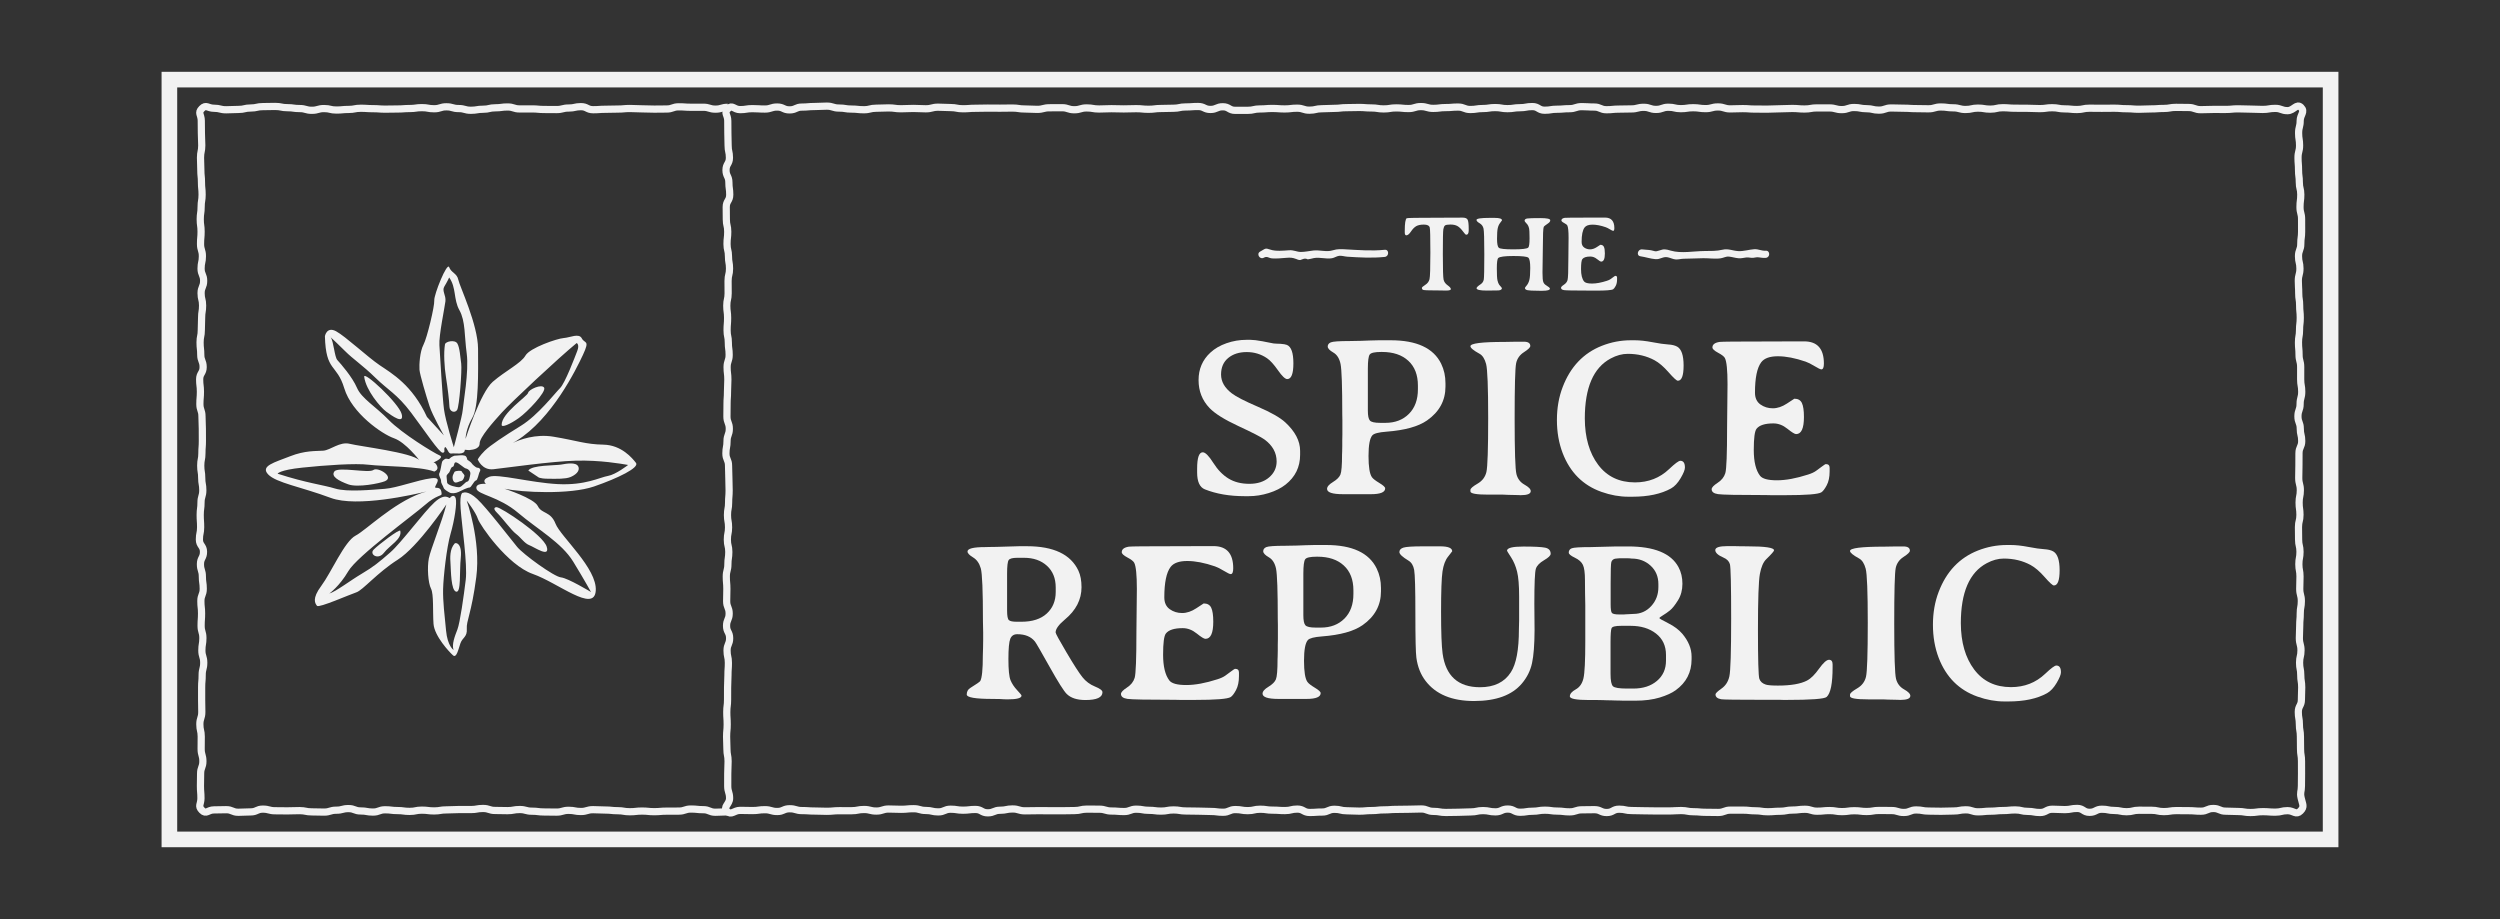 <?xml version="1.0" encoding="UTF-8" standalone="no"?>
<!DOCTYPE svg PUBLIC "-//W3C//DTD SVG 1.1//EN" "http://www.w3.org/Graphics/SVG/1.1/DTD/svg11.dtd">
<svg width="100%" height="100%" viewBox="0 0 2081 765" version="1.1" xmlns="http://www.w3.org/2000/svg" xmlns:xlink="http://www.w3.org/1999/xlink" xml:space="preserve" xmlns:serif="http://www.serif.com/" style="fill-rule:evenodd;clip-rule:evenodd;stroke-miterlimit:10;">
    <rect x="0" y="0" width="2081" height="765" fill="#333333" stroke="none"/>
    <g id="Layer-1" serif:id="Layer 1">
        <g transform="matrix(1,0,0,1,605.738,675.555)">
            <path d="M0,-586.218C-5.09,-586.218 -5.09,-584.705 -10.18,-584.705C-15.269,-584.705 -15.269,-586.285 -20.357,-586.285C-25.448,-586.285 -25.448,-586.27 -30.538,-586.27C-35.628,-586.27 -35.628,-586.628 -40.719,-586.628C-45.808,-586.628 -45.808,-584.816 -50.897,-584.816C-55.987,-584.816 -55.987,-584.725 -61.077,-584.725C-66.168,-584.725 -66.168,-584.946 -71.259,-584.946C-76.348,-584.946 -76.348,-585.239 -81.438,-585.239C-86.528,-585.239 -86.528,-584.767 -91.619,-584.767C-96.709,-584.767 -96.709,-584.591 -101.799,-584.591C-106.89,-584.591 -106.89,-584.227 -111.979,-584.227C-117.07,-584.227 -117.07,-586.777 -122.161,-586.777C-127.251,-586.777 -127.251,-585.629 -132.342,-585.629C-137.433,-585.629 -137.433,-584.352 -142.524,-584.352C-147.614,-584.352 -147.614,-584.416 -152.705,-584.416C-157.796,-584.416 -157.796,-584.897 -162.888,-584.897C-167.978,-584.897 -167.978,-584.88 -173.068,-584.88C-178.159,-584.88 -178.159,-586.511 -183.25,-586.511C-188.341,-586.511 -188.341,-585.819 -193.432,-585.819C-198.522,-585.819 -198.522,-584.623 -203.613,-584.623C-208.704,-584.623 -208.704,-583.767 -213.796,-583.767C-218.887,-583.767 -218.887,-585.191 -223.979,-585.191C-229.069,-585.191 -229.069,-586.643 -234.159,-586.643C-239.248,-586.643 -239.248,-585.029 -244.337,-585.029C-249.427,-585.029 -249.427,-585.956 -254.517,-585.956C-259.606,-585.956 -259.606,-585.217 -264.696,-585.217C-269.787,-585.217 -269.787,-584.829 -274.878,-584.829C-279.968,-584.829 -279.968,-584.706 -285.058,-584.706C-290.148,-584.706 -290.148,-585.097 -295.24,-585.097C-300.332,-585.097 -300.332,-585.439 -305.424,-585.439C-310.516,-585.439 -310.516,-584.455 -315.606,-584.455C-320.698,-584.455 -320.698,-583.966 -325.789,-583.966C-330.881,-583.966 -330.881,-585.188 -335.973,-585.188C-341.065,-585.188 -341.065,-583.744 -346.158,-583.744C-351.25,-583.744 -351.25,-585.195 -356.342,-585.195C-361.435,-585.195 -361.435,-585.915 -366.526,-585.915C-371.618,-585.915 -371.618,-586.96 -376.709,-586.96C-381.8,-586.96 -381.8,-586.809 -386.891,-586.809C-391.983,-586.809 -391.983,-585.652 -397.075,-585.652C-402.17,-585.652 -402.17,-584.459 -407.264,-584.459C-412.356,-584.459 -412.356,-584.175 -417.449,-584.175C-422.545,-584.175 -422.545,-585.446 -427.642,-585.446C-432.737,-585.446 -434.112,-588.772 -437.705,-585.157C-441.319,-581.523 -438.198,-580.159 -438.198,-575.033C-438.198,-569.909 -438.101,-569.909 -438.101,-564.784C-438.101,-559.66 -437.791,-559.66 -437.791,-554.536C-437.791,-549.411 -438.836,-549.411 -438.836,-544.287C-438.836,-539.161 -438.566,-539.161 -438.566,-534.035C-438.566,-528.908 -438.034,-528.908 -438.034,-523.782C-438.034,-518.657 -437.501,-518.657 -437.501,-513.532C-437.501,-508.408 -438.313,-508.408 -438.313,-503.283C-438.313,-498.158 -439.06,-498.158 -439.06,-493.032C-439.06,-487.905 -438.354,-487.905 -438.354,-482.78C-438.354,-477.654 -438.816,-477.654 -438.816,-472.528C-438.816,-467.403 -437.267,-467.403 -437.267,-462.278C-437.267,-457.153 -438.361,-457.153 -438.361,-452.027C-438.361,-446.9 -436.222,-446.9 -436.222,-441.773C-436.222,-436.647 -438.351,-436.647 -438.351,-431.521C-438.351,-426.396 -437.104,-426.396 -437.104,-421.271C-437.104,-416.144 -437.916,-416.144 -437.916,-411.018C-437.916,-405.891 -438.174,-405.891 -438.174,-400.765C-438.174,-395.639 -439.2,-395.639 -439.2,-390.514C-439.2,-385.387 -438.625,-385.387 -438.625,-380.261C-438.625,-375.134 -436.644,-375.134 -436.644,-370.007C-436.644,-364.882 -439.543,-364.882 -439.543,-359.756C-439.543,-354.629 -438.909,-354.629 -438.909,-349.502C-438.909,-344.376 -439.351,-344.376 -439.351,-339.249C-439.351,-334.123 -437.618,-334.123 -437.618,-328.996C-437.618,-323.869 -437.319,-323.869 -437.319,-318.742C-437.319,-313.616 -437.277,-313.616 -437.277,-308.489C-437.277,-303.363 -437.669,-303.363 -437.669,-298.235C-437.669,-293.109 -438.648,-293.109 -438.648,-287.982C-438.648,-282.854 -437.831,-282.854 -437.831,-277.727C-437.831,-272.6 -436.92,-272.6 -436.92,-267.473C-436.92,-262.346 -438.415,-262.346 -438.415,-257.219C-438.415,-252.092 -439.093,-252.092 -439.093,-246.965C-439.093,-241.838 -438.737,-241.838 -438.737,-236.711C-438.737,-231.583 -439.763,-231.583 -439.763,-226.456C-439.763,-221.328 -436.346,-221.328 -436.346,-216.2C-436.346,-211.074 -438.889,-211.074 -438.889,-205.947C-438.889,-200.822 -437.294,-200.822 -437.294,-195.697C-437.294,-190.572 -436.559,-190.572 -436.559,-185.446C-436.559,-180.32 -438.529,-180.32 -438.529,-175.194C-438.529,-170.067 -437.96,-170.067 -437.96,-164.939C-437.96,-159.813 -438.333,-159.813 -438.333,-154.687C-438.333,-149.56 -436.854,-149.56 -436.854,-144.432C-436.854,-139.304 -437.705,-139.304 -437.705,-134.176C-437.705,-129.048 -436.141,-129.048 -436.141,-123.921C-436.141,-118.793 -437.449,-118.793 -437.449,-113.666C-437.449,-108.538 -437.89,-108.538 -437.89,-103.409C-437.89,-98.281 -437.898,-98.281 -437.898,-93.152C-437.898,-88.024 -437.757,-88.024 -437.757,-82.896C-437.757,-77.767 -439.381,-77.767 -439.381,-72.639C-439.381,-67.511 -438.231,-67.511 -438.231,-62.384C-438.231,-57.257 -438.305,-57.257 -438.305,-52.129C-438.305,-47.001 -436.851,-47.001 -436.851,-41.872C-436.851,-36.741 -438.749,-36.741 -438.749,-31.612C-438.749,-26.483 -438.889,-26.483 -438.889,-21.354C-438.889,-16.222 -438.468,-16.222 -438.468,-11.089C-438.468,-5.957 -441.211,-4.703 -437.597,-1.059C-434.013,2.554 -432.744,-1.396 -427.654,-1.396C-422.565,-1.396 -422.565,-1.569 -417.476,-1.569C-412.386,-1.569 -412.386,0.575 -407.296,0.575C-402.206,0.575 -402.206,0.273 -397.115,0.273C-392.026,0.273 -392.026,-2.041 -386.937,-2.041C-381.847,-2.041 -381.847,-0.682 -376.757,-0.682C-371.666,-0.682 -371.666,-0.59 -366.575,-0.59C-361.485,-0.59 -361.485,-0.791 -356.396,-0.791C-351.306,-0.791 -351.306,0.257 -346.215,0.257C-341.125,0.257 -341.125,0.431 -336.034,0.431C-330.944,0.431 -330.944,-1.148 -325.854,-1.148C-320.764,-1.148 -320.764,-2.486 -315.673,-2.486C-310.582,-2.486 -310.582,-0.521 -305.492,-0.521C-300.401,-0.521 -300.401,0.406 -295.31,0.406C-290.22,0.406 -290.22,-1.488 -285.129,-1.488C-280.038,-1.488 -280.038,-0.846 -274.946,-0.846C-269.855,-0.846 -269.855,-0.153 -264.766,-0.153C-259.675,-0.153 -259.675,-1.19 -254.584,-1.19C-249.492,-1.19 -249.492,-0.544 -244.401,-0.544C-239.311,-0.544 -239.311,-1.4 -234.221,-1.4C-229.129,-1.4 -229.129,-1.687 -224.038,-1.687C-218.946,-1.687 -218.946,-1.677 -213.854,-1.677C-208.765,-1.677 -208.765,-2.591 -203.675,-2.591C-198.586,-2.591 -198.586,-0.928 -193.496,-0.928C-188.406,-0.928 -188.406,-0.77 -183.316,-0.77C-178.228,-0.77 -178.228,-1.704 -173.138,-1.704C-168.047,-1.704 -168.047,-0.323 -162.955,-0.323C-157.866,-0.323 -157.866,0.327 -152.776,0.327C-147.685,0.327 -147.685,0.442 -142.594,0.442C-137.502,0.442 -137.502,-1.043 -132.41,-1.043C-127.318,-1.043 -127.318,-0.063 -122.228,-0.063C-117.136,-0.063 -117.136,-1.577 -112.045,-1.577C-106.953,-1.577 -106.953,-1.281 -101.86,-1.281C-96.769,-1.281 -96.769,-0.73 -91.676,-0.73C-86.584,-0.73 -86.584,0.141 -81.492,0.141C-76.399,0.141 -76.399,-0.432 -71.307,-0.432C-66.216,-0.432 -66.216,0.089 -61.125,0.089C-56.034,0.089 -56.034,-0.357 -50.943,-0.357C-45.851,-0.357 -45.851,-0.398 -40.758,-0.398C-35.664,-0.398 -35.664,-2.116 -30.569,-2.116C-25.478,-2.116 -25.478,-1.578 -20.385,-1.578C-15.288,-1.578 -15.288,0.557 -10.192,0.557C-5.097,0.557 -5.097,0.239 0,0.239" style="fill:none;fill-rule:nonzero;stroke:rgb(242,242,242);stroke-width:6px;"/>
        </g>
        <path d="M355.098,409.086C344.85,411.614 297.194,422.619 275.277,414.433C250.644,405.233 229.858,401.933 223.188,394.87C216.518,387.806 228.64,384.885 241.297,379.871C253.954,374.856 262.912,375.587 269.045,375.148C275.179,374.71 282.871,367.31 291.244,369.452C299.617,371.593 343.138,376.704 349.078,383.13C349.078,383.13 337.734,368.185 327.901,364.778C318.067,361.37 292.849,343.992 286.569,323.205C280.289,302.418 271.234,309.915 270.455,279.83C270.455,279.83 271.915,271.506 279.752,275.741C287.59,279.975 305.944,297.16 316.021,303.975C326.098,310.79 343.234,320.526 355.405,347.057L369.523,362.489C369.523,362.489 360.127,346.035 357.499,338.003C354.87,329.969 349.465,311.86 349.173,307.771C348.88,303.682 349.464,292.68 352.483,286.984C355.501,281.289 361.829,254.805 361.488,250.035C361.147,245.264 372.197,217.76 373.901,222.432C375.605,227.106 380.424,227.447 381.496,232.85C382.567,238.254 397.861,270.153 397.931,290.301C398.001,310.448 398.634,338.488 393.133,347.786C387.632,357.085 387.535,365.311 387.535,365.311C387.535,365.311 399.85,326.756 410.17,317.799C420.491,308.841 433.732,302.415 437.383,295.988C441.034,289.562 463.768,281.773 469.22,281.384C474.672,280.994 481.926,277.051 484.312,281.676C486.697,286.3 491.224,282.551 485.286,295.305C479.707,307.285 459.428,348.719 429.793,367L426.896,368.695C432.562,366.005 445.676,360.999 460.703,363.509C480.808,366.867 487.186,369.837 502.277,370.129C517.368,370.421 526.375,381.422 529.393,385.316C532.411,389.211 514.545,398.022 494.489,404.936C474.432,411.849 434.562,409.903 419.958,406.836C419.958,406.836 444.494,414.674 447.707,421.294C450.919,427.915 458.27,425.334 462.458,435.995C466.644,446.656 497.314,473.235 495.903,491.832C494.491,510.428 464.6,485.163 443.521,477.764C422.442,470.365 399.527,437.273 397.767,431.815C396.007,426.358 388.461,416.622 388.461,416.622C388.461,416.622 400.438,450.016 396.447,480.443C392.456,510.869 388.074,516.662 388.561,523.477C389.048,530.293 384.959,530.585 383.255,535.502C381.551,540.419 380.043,548.061 377.122,545.53C374.201,542.999 361.591,529.514 360.861,519.291C360.13,509.068 361.153,494.61 358.767,489.985C356.382,485.36 355.457,472.411 356.965,464.768C358.474,457.126 367.821,434.537 371.569,419.884C371.569,419.884 348.057,455.13 331.018,465.937C313.98,476.745 302.005,491.301 296.65,493.053C291.295,494.806 265.397,506.247 263.888,504.3C262.378,502.352 259.361,498.458 267.49,487.601C275.62,476.746 286.767,450.603 296.016,445.833C304.465,441.474 327.052,418.957 350.418,410.566L355.098,409.086ZM275.229,280.714C274.672,280.199 274.36,279.914 274.36,279.914C274.674,280.072 274.963,280.345 275.229,280.714C277.203,282.538 282.248,287.243 287.321,292.333C293.824,298.858 302.156,304.299 312.407,314.369C322.658,324.44 330.537,328.007 342.121,343.383C353.704,358.759 365.702,377.057 368.546,376.854C371.392,376.651 368.621,373.468 370.708,372.048C373.067,374.421 373.191,378.019 376.013,377.499C378.835,376.98 386.932,379.123 386.91,374.36C391.719,374.969 391.683,374.473 391.683,374.473C391.683,374.473 399.292,374.247 399.247,369.167C399.202,364.087 410.378,351.533 417.739,343.381C425.1,335.23 464.703,298.086 480.011,285.555C480.011,285.555 482.63,286.638 480.486,292.193C478.34,297.747 470.326,318.972 466.17,323.081C462.016,327.191 447.769,345.684 433.77,354.309C419.772,362.935 407.94,370.77 403.493,375.218C399.044,379.666 397.652,382.405 397.652,382.405C397.652,382.405 401.167,391.588 410.627,390.594C420.088,389.601 459.082,383.955 479.381,383.458C499.68,382.96 516.747,385.981 522.846,387.025C522.846,387.025 512.618,395.063 506.025,396.169C499.432,397.276 487.216,404.186 464.253,402.967C441.29,401.748 414.375,394.139 407.263,396.871C400.151,399.604 404.509,402.787 404.509,402.787C404.509,402.787 395.407,401.849 396.627,406.845C397.848,411.842 415.099,413.151 431.333,426.924C447.568,440.697 467.415,451.67 477.125,467.497C486.834,483.326 491.96,492.809 491.96,492.809C491.96,492.809 472.7,481.159 466.942,480.617C461.184,480.075 435.714,461.56 430.498,455.261C425.283,448.961 405.161,422.757 397.237,415.38C389.313,408.003 385.559,410.178 385.559,410.178C385.559,410.178 382.381,408.817 383.42,423.358C384.459,437.899 389.27,469.645 387.666,482.786C386.064,495.927 382.904,518.393 380.758,523.948C378.614,529.502 375.907,536.377 377.53,541.018C377.53,541.018 372.539,537.879 371.298,524.942C370.056,512.003 368.611,500.669 368.836,490.486C369.061,480.302 371.747,455.646 375.067,444.288C378.385,432.931 380.531,418.481 379.311,414.755C378.091,411.03 375.159,413.463 374.559,414.459C373.959,415.455 371.001,409.629 361.755,418.075C352.509,426.519 334.288,451.651 324.715,459.959C315.142,468.269 310.943,471.746 301.189,477.527C291.434,483.307 279.694,492.407 274.094,494.077C274.094,494.077 282.561,488.072 289.921,475.472C297.282,462.873 343.794,429.048 353.662,420.401C363.528,411.752 367.75,413.039 367.615,411.143C367.479,409.245 367.257,405.767 363.148,406.061C359.038,406.354 370.707,396.624 359.057,398.092C347.407,399.56 330.405,406.176 320.288,406.899C310.173,407.621 289.039,409.767 278.969,406.674C268.899,403.58 255.455,402.194 231.063,394.308C231.063,394.308 232.433,391.253 251.67,389.244C270.908,387.234 295.88,385.45 307.102,386.871C318.324,388.293 349.438,387.977 361.518,392.515C361.518,392.515 365.338,391.288 363.826,387.902C362.312,384.515 360.696,385.045 360.696,385.045C360.696,385.045 370.441,380.934 365.858,379.037C361.274,377.141 334.467,360.769 323.494,349.48C312.52,338.191 300.937,331.71 297.12,322.769C293.304,313.828 283.618,302.765 280.863,299.785C278.363,297.079 277.846,284.328 275.229,280.714ZM378.43,452.43C379.337,451.409 384.781,451.944 383.552,464.205C382.323,476.466 383.976,493.56 379.671,492.501C375.367,491.444 375.411,475.048 375.024,469.612C374.635,464.175 374.276,457.103 378.43,452.43ZM333.208,441.864C332.745,439.868 314.721,453.653 310.982,457.562C307.244,461.471 314.718,466.496 319.579,460.168C324.441,453.841 334.81,448.785 333.208,441.864ZM413.359,422.161C417.462,422.451 452.043,445.345 455.068,455.042C458.093,464.738 444.892,455.442 440.698,453.864C436.504,452.286 433.53,447.389 429.526,444.399C425.522,441.409 418.394,431.422 413.69,426.802C408.987,422.182 413.359,422.161 413.359,422.161ZM397.393,389.318C396.096,389.41 392.732,386.129 392.703,385.741C392.676,385.351 390.044,383.192 389.378,382.997C388.712,382.801 388.978,381.051 387.851,379.878C386.724,378.707 383.483,378.966 382.445,379.041C381.406,379.114 378.162,379.346 378.162,379.346C378.162,379.346 375.493,380.319 374.409,381.57C373.325,382.822 372.713,381.561 370.906,381.821C370.906,381.821 368.506,382.905 367.97,384.526C367.434,386.147 366.801,391.894 365.763,393.794C364.725,395.694 367.274,398.511 367.151,400.436C367.028,402.361 368.868,404.396 369.238,405.935C369.61,407.473 372.594,409.085 374.241,410.011C375.889,410.937 379.359,410.689 381.75,409.475C384.141,408.26 389.183,405.814 390.749,405.836C392.316,405.858 394.521,400.216 396.136,399.97C397.751,399.724 398.274,394.34 399.442,392.431C400.609,390.522 398.691,389.225 397.393,389.318ZM391.508,394.563C391.147,396.806 390.517,400.763 388.96,400.875C387.403,400.986 384.576,405.23 382.38,405.517C380.184,405.804 372.353,403.886 372.195,401.681C372.037,399.475 371.563,396.485 371.777,395.831C371.99,395.175 373.937,393.21 373.937,393.21C374.993,391.57 375.075,388.956 376.804,388.572C378.533,388.187 377.495,384.61 379.599,384.851C381.703,385.091 386.207,389.725 387.922,389.994C389.636,390.263 391.869,392.32 391.508,394.563ZM320.413,400.549C316.052,402.389 297.657,406.051 289.851,403.177C282.044,400.303 275.205,396.589 278.371,392.421C281.538,388.254 306.964,394.108 310.764,391.234C314.563,388.36 328.733,397.039 320.413,400.549ZM378.339,392.765L377.263,394.994C376.188,397.222 376.791,400.309 378.302,401.374C379.813,402.441 382.287,400.569 383.965,400.318C385.642,400.068 386.698,396.602 386.643,395.824C386.587,395.045 384.354,392.988 384.284,392.34C384.216,391.694 379.821,391.616 378.339,392.765ZM439.773,391.673L447.816,397.031C447.816,397.031 448.552,398.407 456.219,398.498C463.885,398.589 470.599,398.747 474.637,397.183C478.674,395.617 483.197,392.172 481.342,388.292C479.489,384.412 471.282,385.967 466.87,386.743C462.457,387.52 442.629,386.979 439.773,391.673ZM373.894,230.979C373.894,230.979 372.171,234.799 369.891,238.458C367.611,242.115 371.359,245.66 370.772,250.786C370.185,255.911 365.196,279.461 365.76,287.364C366.326,295.266 368.223,330.715 369.578,340.786C370.933,350.856 377.769,372.291 377.769,372.291C377.769,372.291 384.886,346.046 385.18,341.26C385.473,336.473 390.507,309.107 388.498,294.318C386.488,279.529 387.527,267.38 382.423,258.213C377.32,249.046 379.998,239.554 373.894,230.979ZM417.576,353.721C417.656,356.091 424.45,353.23 431.815,348.005C439.18,342.781 454.852,326.185 452.947,322.728C451.042,319.272 440.099,324.199 439.591,326.998C439.082,329.799 417.251,344.05 417.576,353.721ZM303.158,313.682C302.441,308.199 332.046,335.706 334.35,344.649C336.655,353.592 326.475,346.325 321.552,342.68C316.628,339.035 304.626,324.903 303.158,313.682ZM370.394,286.651C370.797,284.214 378.658,282.488 380.688,285.915C382.719,289.342 383.175,297.428 383.91,302.693C384.645,307.958 382.371,338.483 380.483,341.297C378.595,344.111 374.175,342.735 374.089,338.378C374.004,334.02 372.553,322.334 371.216,313.887C369.878,305.441 369.196,293.88 370.394,286.651Z" style="fill:rgb(242,242,242);"/>
        <g transform="matrix(1,0,0,1,1222.55,232.542)">
            <path d="M0,-42.064L0,-40.713C0,-38.331 -0.712,-37.139 -2.135,-37.139C-2.543,-37.139 -3.48,-38.134 -4.947,-40.126C-6.415,-42.116 -7.897,-43.532 -9.394,-44.376C-10.891,-45.218 -12.822,-45.64 -15.191,-45.64C-17.561,-45.64 -19.071,-45.377 -19.726,-44.854C-20.379,-44.332 -20.844,-43.271 -21.12,-41.672C-21.396,-40.075 -21.534,-33.144 -21.534,-20.879C-21.534,-8.615 -21.323,-1.568 -20.901,0.263C-20.48,2.093 -19.369,3.648 -17.567,4.926C-15.766,6.207 -14.864,7.258 -14.864,8.088C-14.864,8.916 -16.231,9.33 -18.963,9.33L-20.443,9.286L-23.322,9.243C-24.31,9.213 -25.27,9.2 -26.198,9.2L-30.427,9.156C-34.117,9.156 -36.465,9.061 -37.467,8.872C-38.47,8.683 -38.971,8.095 -38.971,7.107C-38.971,6.612 -38.034,5.77 -36.159,4.578C-34.285,3.387 -33.107,1.811 -32.629,-0.151C-32.148,-2.113 -31.909,-9.458 -31.909,-22.186C-31.909,-34.916 -32.083,-41.905 -32.432,-43.155C-32.897,-44.782 -34.518,-45.596 -37.292,-45.596C-40.068,-45.596 -42.212,-45.152 -43.723,-44.266C-45.234,-43.38 -46.688,-41.89 -48.082,-39.797C-49.478,-37.706 -50.756,-36.659 -51.918,-36.659C-52.79,-36.659 -53.225,-37.459 -53.225,-39.057L-53.225,-40.365C-53.225,-46.613 -52.688,-50.115 -51.612,-50.872C-51.206,-51.161 -42.618,-51.306 -25.85,-51.306L-5.1,-51.394C-2.921,-51.394 -1.526,-50.827 -0.915,-49.694C-0.306,-48.56 0,-46.017 0,-42.064" style="fill:rgb(242,242,242);fill-rule:nonzero;"/>
        </g>
        <g transform="matrix(1,0,0,1,1290.16,183.197)">
            <path d="M0,57.018C0,58.239 -2.093,58.849 -6.277,58.849L-8.37,58.849L-10.507,58.805C-14.4,58.805 -17.089,58.66 -18.571,58.37C-20.053,58.08 -20.794,57.454 -20.794,56.495C-20.794,56.234 -20.309,55.536 -19.334,54.403C-18.36,53.269 -17.628,51.758 -17.133,49.869C-16.639,47.98 -16.391,44.653 -16.391,39.887C-16.391,35.121 -16.908,32.266 -17.939,31.32C-18.972,30.375 -23.112,29.904 -30.362,29.904C-37.614,29.904 -41.835,30.471 -43.026,31.603C-43.811,32.331 -44.204,35.222 -44.204,40.279C-44.204,45.335 -44.022,48.649 -43.658,50.218C-43.295,51.788 -42.809,53.007 -42.197,53.879L-41.325,54.882C-40.426,55.9 -39.975,56.495 -39.975,56.669C-39.975,57.715 -40.891,58.341 -42.721,58.544C-43.535,58.63 -46.797,58.674 -52.507,58.674C-58.218,58.674 -61.073,58.021 -61.073,56.712C-61.073,56.015 -59.955,54.925 -57.716,53.444C-56.235,52.456 -55.349,51.125 -55.058,49.454C-54.769,47.785 -54.622,40.787 -54.622,28.465C-54.622,16.144 -54.84,9.009 -55.275,7.062C-55.712,5.116 -56.794,3.639 -58.522,2.637C-60.253,1.635 -61.117,0.712 -61.117,-0.131C-61.117,-1.263 -57.484,-1.831 -50.218,-1.831L-45.99,-1.831C-41.922,-1.831 -39.888,-1.147 -39.888,0.217C-39.888,0.333 -40.382,1.01 -41.37,2.245C-42.357,3.48 -43.048,4.991 -43.44,6.778C-43.833,8.566 -44.029,11.493 -44.029,15.562C-44.029,19.631 -43.549,22.116 -42.59,23.016C-41.631,23.917 -37.556,24.369 -30.362,24.369C-23.17,24.369 -19.065,23.873 -18.049,22.885C-17.322,22.188 -16.958,19.609 -16.958,15.148C-16.958,10.688 -17.11,7.846 -17.416,6.625C-17.721,5.406 -18.194,4.374 -18.832,3.531L-19.748,2.528C-20.649,1.569 -21.099,0.931 -21.099,0.61C-21.099,-0.494 -20.3,-1.147 -18.702,-1.352C-17.104,-1.554 -13.544,-1.657 -8.021,-1.657C-2.501,-1.657 0.26,-1.061 0.26,0.131C0.26,1.031 -0.263,1.846 -1.31,2.573C-3.662,4.169 -4.942,5.202 -5.146,5.666C-5.64,6.8 -5.886,12.292 -5.886,22.145L-6.191,43.679C-6.191,47.718 -5.973,50.32 -5.537,51.481C-5.102,52.644 -4.376,53.531 -3.357,54.141C-1.12,55.508 0,56.466 0,57.018" style="fill:rgb(242,242,242);fill-rule:nonzero;"/>
        </g>
        <g transform="matrix(1,0,0,1,1335.98,241.917)">
            <path d="M0,-60.812C5.201,-60.812 7.802,-57.891 7.802,-52.051C7.802,-50.509 7.469,-49.74 6.8,-49.74C6.422,-49.74 5.528,-50.167 4.119,-51.026C2.709,-51.883 1.54,-52.471 0.61,-52.791C-3.517,-54.215 -7.179,-54.926 -10.375,-54.926C-13.573,-54.926 -15.767,-54.143 -16.958,-52.574C-18.613,-50.393 -19.442,-46.382 -19.442,-40.542C-19.442,-38.45 -18.73,-36.895 -17.307,-35.877C-15.883,-34.861 -14.248,-34.351 -12.402,-34.351C-10.558,-34.351 -8.683,-34.984 -6.778,-36.249C-4.876,-37.513 -3.909,-38.144 -3.881,-38.144C-2.428,-38.144 -1.433,-37.579 -0.895,-36.444C-0.356,-35.312 -0.088,-33.465 -0.088,-30.908C-0.088,-26.403 -1.12,-24.152 -3.184,-24.152C-3.735,-24.152 -4.883,-24.856 -6.626,-26.265C-8.37,-27.674 -10.216,-28.379 -12.162,-28.379C-15.505,-28.379 -17.728,-27.667 -18.832,-26.245C-19.559,-25.313 -19.923,-22.523 -19.923,-17.874C-19.923,-13.225 -19.094,-9.824 -17.437,-7.673C-16.507,-6.482 -14.284,-5.886 -10.767,-5.886C-7.252,-5.886 -3.154,-6.642 1.524,-8.153C2.834,-8.56 3.88,-9.041 4.663,-9.591C5.449,-10.143 6.248,-10.733 7.062,-11.358C7.874,-11.981 8.383,-12.295 8.588,-12.295C9.575,-12.295 10.068,-11.799 10.068,-10.812L10.068,-9.416C10.068,-7.179 9.684,-5.341 8.914,-3.902C8.144,-2.465 7.439,-1.542 6.8,-1.135C5.607,-0.378 0.871,0 -7.411,0L-13.165,0L-15.083,-0.045C-26.039,-0.045 -32.36,-0.168 -34.046,-0.415C-35.731,-0.663 -36.573,-1.31 -36.573,-2.356C-36.573,-3.023 -35.79,-3.866 -34.221,-4.883C-32.651,-5.902 -31.634,-7.179 -31.168,-8.719C-30.704,-10.26 -30.471,-16.29 -30.471,-26.81L-30.296,-43.856C-30.296,-49.435 -30.645,-52.892 -31.343,-54.229C-31.663,-54.84 -32.563,-55.539 -34.046,-56.322C-35.527,-57.108 -36.269,-57.805 -36.269,-58.415C-36.269,-59.577 -35.325,-60.304 -33.435,-60.595C-32.651,-60.709 -26.477,-60.769 -14.909,-60.769L-1.831,-60.812L0,-60.812Z" style="fill:rgb(242,242,242);fill-rule:nonzero;"/>
        </g>
        <g transform="matrix(1,0,0,1,1037.75,402.831)">
            <path d="M0,-109.77C-6.275,-109.77 -11.398,-108.13 -15.375,-104.861C-19.353,-101.585 -21.34,-96.995 -21.34,-91.091C-21.34,-85.188 -18.373,-79.97 -12.438,-75.442C-8.89,-72.691 -1.64,-68.957 9.314,-64.248C20.265,-59.534 27.884,-55.192 32.167,-51.212C40.365,-43.625 44.465,-35.735 44.465,-27.536L44.465,-24.232C44.465,-14.075 40.427,-5.812 32.351,0.551C28.618,3.488 23.968,5.828 18.399,7.571C12.832,9.313 7.264,10.187 1.696,10.187L-1.698,10.187C-14.306,10.187 -25.349,8.29 -34.832,4.497C-39.115,2.783 -41.257,-1.896 -41.257,-9.547L-41.257,-12.758C-41.257,-21.814 -39.695,-26.341 -36.575,-26.341C-34.436,-26.341 -31.528,-23.434 -27.857,-17.624C-24.186,-11.808 -19.949,-7.435 -15.145,-4.498C-10.343,-1.561 -4.545,-0.092 2.246,-0.092C9.038,-0.092 14.514,-1.881 18.677,-5.459C22.835,-9.042 24.917,-13.46 24.917,-18.725C24.917,-25.943 21.552,-32.032 14.821,-36.988C11.943,-39.068 4.726,-42.784 -6.838,-48.138C-18.402,-53.494 -26.42,-58.496 -30.885,-63.146C-37.006,-69.509 -40.063,-77.278 -40.063,-86.456C-40.063,-95.633 -36.79,-103.252 -30.243,-109.31C-26.634,-112.672 -22.135,-115.291 -16.751,-117.157C-11.368,-119.022 -5.862,-119.957 -0.23,-119.957L3.164,-119.957C5.489,-119.957 8.794,-119.557 13.076,-118.762L16.29,-118.121C20.084,-117.386 22.132,-116.988 22.438,-116.926L25.284,-116.746L28.038,-116.653C30.607,-116.469 32.411,-116.163 33.451,-115.735C37.062,-114.266 38.868,-109.159 38.868,-100.406C38.868,-91.657 37.152,-87.283 33.729,-87.283C32.013,-87.283 29.442,-89.73 26.019,-94.625C22.59,-99.52 19.562,-102.854 16.932,-104.63C11.914,-108.057 6.271,-109.77 0,-109.77" style="fill:rgb(242,242,242);fill-rule:nonzero;"/>
        </g>
        <g transform="matrix(1,0,0,1,1138.6,387.595)">
            <path d="M0,-80.584L0,-45.798C0,-41.516 0.58,-38.747 1.745,-37.494C2.905,-36.236 5.752,-35.609 10.279,-35.609L14.595,-35.609C22.671,-35.609 29.2,-38.104 34.188,-43.089C39.174,-48.077 41.668,-54.915 41.668,-63.604L41.668,-66.634C41.668,-75.503 39.008,-82.385 33.685,-87.282C28.361,-92.178 21.077,-94.625 11.841,-94.625L11.014,-94.625C5.752,-94.625 2.602,-93.923 1.562,-92.513C0.519,-91.105 0,-87.128 0,-80.584M9.178,-104.354L19,-104.354C40.659,-104.354 54.669,-97.838 61.034,-84.804C63.421,-79.908 64.613,-74.494 64.613,-68.56L64.613,-65.807C64.613,-54.181 59.505,-44.787 49.287,-37.631C42.003,-32.55 30.747,-29.43 15.512,-28.268C9.023,-27.777 5.108,-26.77 3.765,-25.239C1.62,-22.854 0.551,-17.116 0.551,-8.031C0.551,1.054 1.5,6.944 3.397,9.637C4.315,10.921 6.381,12.527 9.592,14.455C12.803,16.384 14.411,17.867 14.411,18.905C14.411,22.15 10.463,23.77 2.57,23.77L-20.649,23.77C-29.523,23.77 -33.958,22.302 -33.958,19.365C-33.958,17.529 -32.338,15.635 -29.093,13.675C-25.853,11.717 -23.77,9.653 -22.852,7.48C-21.934,5.307 -21.477,-0.308 -21.477,-9.363L-21.383,-11.656C-21.324,-13.247 -21.293,-14.836 -21.293,-16.429L-21.293,-21.201L-21.199,-25.974L-21.199,-37.905L-21.293,-42.678C-21.293,-65.989 -21.768,-79.955 -22.715,-84.573C-23.664,-89.194 -25.684,-92.391 -28.772,-94.167C-31.863,-95.939 -33.407,-97.608 -33.407,-99.17C-33.407,-100.727 -32.551,-101.877 -30.838,-102.611C-29.124,-103.345 -23.924,-103.712 -15.235,-103.712L-5.507,-103.894L1.745,-104.17C4.985,-104.292 7.465,-104.354 9.178,-104.354" style="fill:rgb(242,242,242);fill-rule:nonzero;"/>
        </g>
        <g transform="matrix(1,0,0,1,1273.82,408.615)">
            <path d="M0,-120.601C0,-119.438 -1.76,-117.723 -5.279,-115.461C-8.799,-113.198 -10.967,-110.121 -11.794,-106.24C-12.622,-102.353 -13.033,-86.963 -13.033,-60.071C-13.033,-33.183 -12.528,-17.793 -11.521,-13.907C-10.51,-10.02 -8.277,-7.118 -4.819,-5.189C-1.363,-3.26 0.367,-1.471 0.367,0.18C0.367,2.445 -2.418,3.578 -7.986,3.578L-10.005,3.485L-14.228,3.392C-15.635,3.333 -17.042,3.301 -18.449,3.301L-22.487,3.118L-34.876,3.118C-44.85,3.118 -49.838,2.232 -49.838,0.455L-49.838,-0.828C-49.838,-1.991 -47.865,-3.72 -43.917,-6.016C-39.97,-8.307 -37.507,-11.552 -36.528,-15.743C-35.552,-19.932 -35.06,-34.894 -35.06,-60.623C-35.06,-86.351 -35.643,-101.373 -36.805,-105.686C-37.968,-109.998 -39.803,-112.83 -42.312,-114.176C-47.329,-116.93 -49.838,-119.01 -49.838,-120.417C-49.838,-122.803 -40.383,-123.997 -21.477,-123.997L-11.381,-124.179L-5.416,-124.179C-1.807,-124.179 0,-122.987 0,-120.601" style="fill:rgb(242,242,242);fill-rule:nonzero;"/>
        </g>
        <g transform="matrix(1,0,0,1,1357.56,413.474)">
            <path d="M0,-130.233L3.121,-130.233C7.401,-130.233 12.328,-129.697 17.896,-128.628C23.464,-127.555 27.84,-126.929 31.021,-126.746C34.201,-126.562 36.712,-125.95 38.548,-124.91C42.094,-122.89 43.871,-117.658 43.871,-109.214C43.871,-100.77 42.277,-96.551 39.099,-96.551C38.056,-96.551 35.486,-98.891 31.389,-103.571C27.287,-108.25 23.371,-111.603 19.642,-113.62C13.033,-117.169 5.627,-118.945 -2.569,-118.945C-7.283,-118.945 -12.023,-117.658 -16.797,-115.088C-31.175,-107.44 -38.363,-90.799 -38.363,-65.16C-38.305,-49.252 -34.602,-36.403 -27.259,-26.613C-19.917,-16.823 -9.699,-11.928 3.396,-11.928C14.592,-11.928 24.076,-15.631 31.847,-23.035C36.681,-27.624 39.769,-29.917 41.117,-29.917C43.688,-29.917 44.973,-28.052 44.973,-24.32C44.973,-22.422 43.778,-19.457 41.392,-15.419C39.006,-11.379 36.345,-8.534 33.408,-6.881C25.148,-2.293 14.408,0 1.192,0L-2.019,0C-9.425,0 -16.919,-1.345 -24.506,-4.038C-39.863,-9.481 -50.633,-20.25 -56.813,-36.344C-59.994,-44.724 -61.585,-53.887 -61.585,-63.829C-61.585,-73.773 -59.994,-82.904 -56.813,-91.225C-50.388,-108.113 -39.496,-119.587 -24.139,-125.644C-16.368,-128.704 -8.323,-130.233 0,-130.233" style="fill:rgb(242,242,242);fill-rule:nonzero;"/>
        </g>
        <g transform="matrix(1,0,0,1,1501.78,412.192)">
            <path d="M0,-128.033C10.952,-128.033 16.43,-121.883 16.43,-109.587C16.43,-106.342 15.725,-104.721 14.317,-104.721C13.522,-104.721 11.64,-105.622 8.674,-107.429C5.705,-109.234 3.243,-110.472 1.285,-111.145C-7.403,-114.144 -15.113,-115.641 -21.844,-115.641C-28.574,-115.641 -33.195,-113.992 -35.701,-110.688C-39.188,-106.096 -40.934,-97.653 -40.934,-85.357C-40.934,-80.952 -39.436,-77.677 -36.436,-75.535C-33.439,-73.393 -29.998,-72.322 -26.112,-72.322C-22.226,-72.322 -18.28,-73.653 -14.271,-76.316C-10.265,-78.979 -8.23,-80.307 -8.167,-80.307C-5.107,-80.307 -3.013,-79.116 -1.882,-76.727C-0.749,-74.344 -0.184,-70.457 -0.184,-65.072C-0.184,-55.586 -2.357,-50.847 -6.699,-50.847C-7.863,-50.847 -10.279,-52.331 -13.95,-55.298C-17.622,-58.263 -21.508,-59.749 -25.605,-59.749C-32.642,-59.749 -37.323,-58.249 -39.648,-55.254C-41.179,-53.293 -41.942,-47.419 -41.942,-37.632C-41.942,-27.842 -40.199,-20.68 -36.712,-16.153C-34.754,-13.644 -30.072,-12.391 -22.668,-12.391C-15.268,-12.391 -6.64,-13.982 3.214,-17.164C5.967,-18.02 8.17,-19.031 9.821,-20.191C11.474,-21.353 13.155,-22.595 14.868,-23.911C16.581,-25.223 17.653,-25.884 18.082,-25.884C20.159,-25.884 21.202,-24.842 21.202,-22.761L21.202,-19.824C21.202,-15.113 20.39,-11.243 18.77,-8.214C17.146,-5.188 15.664,-3.245 14.317,-2.388C11.809,-0.795 1.836,0 -15.603,0L-27.718,0L-31.756,-0.093C-54.823,-0.093 -68.132,-0.352 -71.679,-0.871C-75.228,-1.392 -77.002,-2.756 -77.002,-4.958C-77.002,-6.363 -75.35,-8.137 -72.046,-10.279C-68.741,-12.423 -66.603,-15.113 -65.621,-18.355C-64.645,-21.601 -64.152,-34.294 -64.152,-56.445L-63.785,-92.332C-63.785,-104.08 -64.52,-111.358 -65.988,-114.174C-66.664,-115.461 -68.558,-116.929 -71.679,-118.579C-74.799,-120.233 -76.36,-121.702 -76.36,-122.984C-76.36,-125.431 -74.373,-126.964 -70.394,-127.575C-68.741,-127.818 -55.741,-127.942 -31.389,-127.942L-3.854,-128.033L0,-128.033Z" style="fill:rgb(242,242,242);fill-rule:nonzero;"/>
        </g>
        <g transform="matrix(1,0,0,1,838.302,559.942)">
            <path d="M0,-82.51L0,-51.763C0,-47.296 0.505,-44.618 1.513,-43.733C2.523,-42.844 4.68,-42.402 7.983,-42.402L11.932,-42.402C21.048,-42.402 28.085,-44.68 33.041,-49.239C37.997,-53.796 40.474,-59.779 40.474,-67.182L40.474,-70.944C40.474,-78.531 38.043,-84.541 33.178,-88.981C28.312,-93.416 21.964,-95.633 14.134,-95.633L8.444,-95.633C4.589,-95.633 2.218,-95.007 1.332,-93.753C0.443,-92.495 0,-88.751 0,-82.51M16.521,-105.272C38.731,-105.272 53.017,-98.477 59.38,-84.894C61.094,-81.223 61.95,-76.636 61.95,-71.129C61.95,-60.85 57.329,-51.885 48.093,-44.237C42.953,-39.953 40.383,-36.375 40.383,-33.497C40.383,-32.641 43.411,-27.09 49.468,-16.84C55.525,-6.59 59.945,0.277 62.73,3.762C65.514,7.253 68.986,9.838 73.147,11.521C77.308,13.203 79.388,14.776 79.388,16.245C79.388,20.592 74.647,22.762 65.164,22.762C58.247,22.762 53.078,21.081 49.651,17.713C47.266,15.388 42.493,7.835 35.334,-4.955C28.175,-17.743 24.137,-24.718 23.219,-25.881C19.977,-29.978 15.052,-32.029 8.444,-32.029C5.629,-32.029 3.701,-30.761 2.66,-28.221C1.62,-25.68 1.102,-20.007 1.102,-11.197C1.102,-2.385 1.699,3.459 2.891,6.333C4.083,9.211 5.903,11.947 8.351,14.546C10.799,17.15 12.022,18.663 12.022,19.091C12.022,21.172 8.136,22.212 0.367,22.212L-2.753,22.119L-5.783,21.937C-7.129,21.876 -9.21,21.844 -12.024,21.844C-26.402,21.844 -33.591,20.621 -33.591,18.174C-33.591,15.725 -32.583,13.89 -30.563,12.667C-25.424,9.485 -22.671,7.558 -22.304,6.886C-20.896,4.316 -20.191,-2.752 -20.191,-14.317L-20.008,-20.741L-19.917,-27.166L-19.917,-33.59L-20.101,-43.135C-20.101,-68.038 -20.695,-82.601 -21.89,-86.822C-23.084,-91.044 -25.226,-94.086 -28.314,-95.956C-31.405,-97.822 -32.95,-99.456 -32.95,-100.865C-32.95,-103.311 -28.055,-104.537 -18.265,-104.537L-15.145,-104.627C-13.003,-104.689 -10.891,-104.718 -8.811,-104.718L10.096,-105.272L16.521,-105.272Z" style="fill:rgb(242,242,242);fill-rule:nonzero;"/>
        </g>
        <g transform="matrix(1,0,0,1,1010.11,582.613)">
            <path d="M0,-128.033C10.949,-128.033 16.427,-121.883 16.427,-109.587C16.427,-106.342 15.722,-104.721 14.317,-104.721C13.52,-104.721 11.64,-105.622 8.674,-107.429C5.702,-109.234 3.24,-110.472 1.284,-111.146C-7.406,-114.144 -15.116,-115.641 -21.844,-115.641C-28.577,-115.641 -33.195,-113.992 -35.704,-110.688C-39.191,-106.096 -40.934,-97.653 -40.934,-85.357C-40.934,-80.952 -39.437,-77.677 -36.438,-75.536C-33.439,-73.394 -29.999,-72.322 -26.112,-72.322C-22.229,-72.322 -18.28,-73.653 -14.273,-76.316C-10.265,-78.979 -8.231,-80.308 -8.17,-80.308C-5.11,-80.308 -3.016,-79.116 -1.883,-76.727C-0.752,-74.344 -0.184,-70.457 -0.184,-65.073C-0.184,-55.587 -2.357,-50.848 -6.701,-50.848C-7.864,-50.848 -10.279,-52.331 -13.951,-55.298C-17.622,-58.263 -21.509,-59.75 -25.608,-59.75C-32.645,-59.75 -37.324,-58.249 -39.649,-55.254C-41.181,-53.293 -41.944,-47.419 -41.944,-37.632C-41.944,-27.842 -40.199,-20.68 -36.712,-16.153C-34.754,-13.644 -30.074,-12.391 -22.671,-12.391C-15.268,-12.391 -6.641,-13.982 3.211,-17.164C5.964,-18.02 8.167,-19.031 9.818,-20.191C11.471,-21.354 13.152,-22.595 14.868,-23.911C16.579,-25.223 17.65,-25.884 18.079,-25.884C20.159,-25.884 21.199,-24.842 21.199,-22.762L21.199,-19.824C21.199,-15.113 20.387,-11.243 18.767,-8.214C17.146,-5.188 15.661,-3.245 14.317,-2.388C11.807,-0.796 1.835,0 -15.603,0L-27.718,0L-31.756,-0.093C-54.825,-0.093 -68.133,-0.352 -71.682,-0.871C-75.23,-1.392 -77.005,-2.756 -77.005,-4.959C-77.005,-6.363 -75.353,-8.137 -72.049,-10.279C-68.744,-12.423 -66.603,-15.113 -65.624,-18.355C-64.645,-21.601 -64.155,-34.294 -64.155,-56.445L-63.788,-92.332C-63.788,-104.08 -64.522,-111.359 -65.991,-114.174C-66.664,-115.461 -68.561,-116.929 -71.682,-118.579C-74.802,-120.233 -76.36,-121.702 -76.36,-122.984C-76.36,-125.431 -74.373,-126.964 -70.396,-127.576C-68.744,-127.818 -55.743,-127.943 -31.389,-127.943L-3.855,-128.033L0,-128.033Z" style="fill:rgb(242,242,242);fill-rule:nonzero;"/>
        </g>
        <g transform="matrix(1,0,0,1,1084.91,558.016)">
            <path d="M0,-80.584L0,-45.799C0,-41.516 0.582,-38.747 1.745,-37.494C2.905,-36.236 5.751,-35.609 10.279,-35.609L14.594,-35.609C22.671,-35.609 29.2,-38.104 34.188,-43.089C39.174,-48.077 41.668,-54.915 41.668,-63.604L41.668,-66.634C41.668,-75.503 39.007,-82.386 33.684,-87.282C28.36,-92.178 21.077,-94.625 11.841,-94.625L11.014,-94.625C5.751,-94.625 2.599,-93.923 1.562,-92.513C0.519,-91.105 0,-87.129 0,-80.584M9.178,-104.354L18.999,-104.354C40.659,-104.354 54.669,-97.839 61.034,-84.804C63.421,-79.908 64.612,-74.495 64.612,-68.56L64.612,-65.807C64.612,-54.181 59.502,-44.787 49.286,-37.631C42.003,-32.551 30.747,-29.43 15.512,-28.268C9.026,-27.777 5.107,-26.77 3.764,-25.24C1.62,-22.854 0.551,-17.117 0.551,-8.032C0.551,1.053 1.498,6.944 3.396,9.637C4.314,10.921 6.378,12.526 9.592,14.455C12.805,16.384 14.41,17.867 14.41,18.905C14.41,22.15 10.463,23.77 2.569,23.77L-20.649,23.77C-29.521,23.77 -33.959,22.302 -33.959,19.365C-33.959,17.529 -32.338,15.635 -29.093,13.675C-25.851,11.717 -23.77,9.653 -22.852,7.48C-21.935,5.307 -21.477,-0.308 -21.477,-9.363L-21.384,-11.656C-21.325,-13.247 -21.293,-14.836 -21.293,-16.429L-21.293,-21.201L-21.2,-25.974L-21.2,-37.905L-21.293,-42.678C-21.293,-65.99 -21.768,-79.955 -22.715,-84.573C-23.665,-89.194 -25.684,-92.391 -28.772,-94.167C-31.863,-95.939 -33.408,-97.608 -33.408,-99.17C-33.408,-100.727 -32.552,-101.877 -30.838,-102.611C-29.125,-103.346 -23.924,-103.712 -15.235,-103.712L-5.507,-103.894L1.745,-104.17C4.987,-104.292 7.465,-104.354 9.178,-104.354" style="fill:rgb(242,242,242);fill-rule:nonzero;"/>
        </g>
        <g transform="matrix(1,0,0,1,1178.16,527.59)">
            <path d="M0,-16.888C0,-37.414 -0.338,-49.515 -1.009,-53.186C-1.685,-56.857 -3.243,-59.427 -5.69,-60.896C-10.77,-63.954 -13.308,-66.341 -13.308,-68.054C-13.308,-69.768 -12.223,-70.992 -10.05,-71.726C-7.879,-72.459 -2.354,-72.826 6.518,-72.826L20.468,-72.826C27.259,-72.826 30.654,-71.451 30.654,-68.696C30.654,-68.574 29.506,-67.09 27.213,-64.246C24.92,-61.402 23.373,-57.3 22.577,-51.945C21.782,-46.592 21.386,-35.41 21.386,-18.401C21.386,-1.391 21.812,10.235 22.67,16.475C25.24,35.077 35.578,44.406 53.691,44.467C65.562,44.467 74.157,40.306 79.48,31.985C83.947,25.134 86.182,13.23 86.182,-3.716L86.365,-11.244L86.365,-30.882C86.365,-40.246 85.797,-47.204 84.667,-51.764C83.533,-56.322 81.852,-60.313 79.62,-63.742C77.383,-67.168 76.27,-68.972 76.27,-69.156C76.27,-71.481 80.766,-72.643 89.76,-72.643C98.754,-72.643 104.812,-72.337 107.932,-71.726C111.053,-71.114 112.614,-69.401 112.614,-66.586C112.614,-65.176 110.778,-63.404 107.107,-61.263C103.437,-59.121 101.172,-56.782 100.315,-54.241C99.457,-51.701 99.03,-41.957 99.03,-25.008L99.214,-2.891C99.15,9.101 98.448,18.189 97.103,24.366C95.756,30.607 92.974,36.239 88.751,41.254C80.55,51.044 67.243,55.938 48.826,55.938C30.409,55.938 16.948,50.341 8.443,39.144C4.405,33.883 1.864,27.458 0.827,19.871C0.276,15.893 0,3.641 0,-16.888" style="fill:rgb(242,242,242);fill-rule:nonzero;"/>
        </g>
        <g transform="matrix(1,0,0,1,1346.3,573.252)">
            <path d="M0,-108.393C-2.754,-108.393 -4.437,-107.353 -5.047,-105.273C-5.414,-103.988 -5.598,-98.205 -5.598,-87.925L-5.598,-70.122C-5.598,-66.327 -5.263,-63.987 -4.589,-63.098C-3.916,-62.212 -1.836,-61.769 1.651,-61.769L5.507,-61.769L6.334,-61.86L11.841,-62.136C12.391,-62.198 12.91,-62.227 13.399,-62.227C19.273,-62.227 24.197,-64.401 28.177,-68.745C32.154,-73.089 34.142,-78.351 34.142,-84.531L34.142,-87.01C34.142,-93.31 31.985,-98.435 27.671,-102.38C23.358,-106.33 18.081,-108.303 11.841,-108.303L10.188,-108.484L7.802,-108.577L2.295,-108.577C1.316,-108.455 0.551,-108.393 0,-108.393M11.014,-52.315L3.12,-52.315C-1.591,-52.315 -4.237,-51.673 -4.817,-50.389C-5.399,-49.104 -5.69,-45.217 -5.69,-38.732L-5.69,-12.392C-5.69,-6.702 -5.003,-3.229 -3.625,-1.976C-2.247,-0.72 1.591,-0.093 7.893,-0.093L13.309,-0.093C21.386,-0.093 27.93,-2.22 32.949,-6.474C37.965,-10.723 40.476,-16.337 40.476,-23.313L40.476,-28.085C40.476,-35.614 37.723,-41.532 32.216,-45.844C26.709,-50.162 19.641,-52.315 11.014,-52.315M8.903,-118.396C30.686,-118.396 44.666,-112.674 50.846,-101.235C53.048,-97.196 54.149,-92.561 54.149,-87.329C54.149,-82.1 52.911,-77.495 50.432,-73.517C47.955,-69.54 45.752,-66.77 43.823,-65.213C41.897,-63.652 39.938,-62.276 37.95,-61.081C35.963,-59.887 34.969,-59.109 34.969,-58.742C34.969,-58.374 37.431,-56.951 42.355,-54.473C47.279,-51.997 51.181,-49.072 54.059,-45.706C59.198,-39.588 61.769,-33.286 61.769,-26.802L61.769,-24.414C61.769,-13.645 57.363,-5.08 48.552,1.285C45.37,3.609 40.919,5.641 35.199,7.388C29.477,9.13 22.67,10.003 14.777,10.003L5.049,10.003L2.662,9.909C1.069,9.85 -0.551,9.819 -2.203,9.819L-4.589,9.728C-6.18,9.665 -7.771,9.635 -9.362,9.635L-11.748,9.542C-13.339,9.483 -14.93,9.452 -16.521,9.452L-23.586,9.452C-34.232,9.452 -39.556,8.426 -39.556,6.375C-39.556,4.329 -37.921,2.4 -34.646,0.594C-31.374,-1.209 -29.232,-4.301 -28.222,-8.677C-27.211,-13.048 -26.707,-23.254 -26.707,-39.285L-26.707,-69.479L-26.891,-79.024C-26.951,-80.615 -26.983,-84.406 -26.983,-90.405C-26.983,-96.401 -27.549,-100.608 -28.68,-103.026C-29.815,-105.439 -32.062,-107.444 -35.427,-109.037C-38.792,-110.627 -40.474,-112.033 -40.474,-113.256C-40.474,-115.034 -39.62,-116.243 -37.904,-116.883C-36.193,-117.525 -30.929,-117.848 -22.118,-117.848L-0.825,-118.396L8.903,-118.396Z" style="fill:rgb(242,242,242);fill-rule:nonzero;"/>
        </g>
        <g transform="matrix(1,0,0,1,1487.09,454.58)">
            <path d="M0,128.033L-2.753,128.033L-5.507,127.94L-19.181,127.94C-40.904,127.94 -52.62,127.788 -54.333,127.48C-57.515,126.931 -59.105,125.586 -59.105,123.441C-59.105,122.526 -57.439,120.906 -54.104,118.579C-50.77,116.254 -48.597,112.903 -47.586,108.527C-46.577,104.156 -46.073,88.076 -46.073,60.298C-46.073,32.521 -46.426,17.423 -47.128,15.005C-47.833,12.59 -49.622,10.77 -52.498,9.545C-57.025,7.587 -59.289,5.507 -59.289,3.304C-59.289,1.101 -55.863,0 -49.01,0L-43.503,0L-40.841,0.09L-32.58,0.183C-17.775,0.183 -10.37,1.284 -10.37,3.487C-10.37,4.221 -12.543,6.698 -16.888,10.923C-19.335,13.306 -21.095,17.393 -22.164,23.175C-23.236,28.955 -23.77,44.359 -23.77,69.385C-23.77,94.41 -23.391,108.087 -22.622,110.411C-21.858,112.736 -20.069,114.356 -17.254,115.274C-15.541,115.825 -12.176,116.099 -7.158,116.099C3.671,116.099 11.779,114.694 17.164,111.88C20.224,110.289 23.527,107.014 27.076,102.058C30.623,97.102 33.394,94.625 35.383,94.625C37.37,94.625 38.364,95.908 38.364,98.477L38.364,100.866C38.364,114.327 36.712,122.555 33.408,125.554C31.572,127.206 20.437,128.033 0,128.033" style="fill:rgb(242,242,242);fill-rule:nonzero;"/>
        </g>
        <g transform="matrix(1,0,0,1,1589.79,579.036)">
            <path d="M0,-120.601C0,-119.439 -1.76,-117.723 -5.276,-115.461C-8.796,-113.198 -10.969,-110.122 -11.794,-106.24C-12.619,-102.353 -13.032,-86.963 -13.032,-60.071C-13.032,-33.183 -12.528,-17.793 -11.518,-13.907C-10.509,-10.02 -8.277,-7.118 -4.818,-5.189C-1.363,-3.26 0.367,-1.471 0.367,0.18C0.367,2.445 -2.418,3.578 -7.985,3.578L-10.005,3.485L-14.227,3.391C-15.634,3.333 -17.041,3.301 -18.448,3.301L-22.487,3.118L-34.876,3.118C-44.852,3.118 -49.837,2.232 -49.837,0.455L-49.837,-0.828C-49.837,-1.991 -47.862,-3.72 -43.917,-6.016C-39.972,-8.307 -37.51,-11.552 -36.528,-15.743C-35.552,-19.932 -35.06,-34.894 -35.06,-60.623C-35.06,-86.351 -35.642,-101.373 -36.805,-105.686C-37.967,-109.998 -39.803,-112.83 -42.312,-114.176C-47.328,-116.93 -49.837,-119.01 -49.837,-120.417C-49.837,-122.804 -40.383,-123.998 -21.476,-123.998L-11.38,-124.179L-5.416,-124.179C-1.806,-124.179 0,-122.988 0,-120.601" style="fill:rgb(242,242,242);fill-rule:nonzero;"/>
        </g>
        <g transform="matrix(1,0,0,1,1670.56,583.895)">
            <path d="M0,-130.233L3.12,-130.233C7.4,-130.233 12.327,-129.697 17.896,-128.628C23.463,-127.555 27.837,-126.929 31.021,-126.746C34.2,-126.562 36.711,-125.95 38.547,-124.91C42.093,-122.891 43.87,-117.658 43.87,-109.214C43.87,-100.771 42.276,-96.551 39.098,-96.551C38.055,-96.551 35.485,-98.891 31.388,-103.571C27.289,-108.25 23.37,-111.603 19.641,-113.62C13.032,-117.169 5.629,-118.946 -2.57,-118.946C-7.284,-118.946 -12.024,-117.658 -16.797,-115.088C-31.176,-107.44 -38.364,-90.799 -38.364,-65.161C-38.306,-49.252 -34.603,-36.403 -27.26,-26.613C-19.918,-16.823 -9.7,-11.928 3.395,-11.928C14.591,-11.928 24.075,-15.631 31.846,-23.035C36.68,-27.624 39.771,-29.917 41.116,-29.917C43.687,-29.917 44.972,-28.052 44.972,-24.32C44.972,-22.422 43.777,-19.457 41.391,-15.419C39.005,-11.38 36.344,-8.534 33.407,-6.881C25.147,-2.293 14.407,0 1.191,0L-2.02,0C-9.423,0 -16.92,-1.345 -24.507,-4.038C-39.864,-9.481 -50.634,-20.25 -56.813,-36.344C-59.995,-44.724 -61.586,-53.887 -61.586,-63.829C-61.586,-73.773 -59.995,-82.904 -56.813,-91.225C-50.389,-108.113 -39.497,-119.587 -24.14,-125.644C-16.369,-128.704 -8.322,-130.233 0,-130.233" style="fill:rgb(242,242,242);fill-rule:nonzero;"/>
        </g>
        <g transform="matrix(1,0,0,1,1152.65,214.695)">
            <path d="M0,-6.771C-10.682,-5.668 -21.15,-6.519 -31.749,-7.094C-36.278,-7.34 -39.169,-7.625 -43.418,-6.298C-48.493,-4.714 -54.042,-6.764 -59.384,-6.177C-62.806,-5.8 -66.544,-4.932 -69.932,-4.974C-73.217,-5.014 -75.813,-6.659 -79.561,-6.386C-84.446,-6.032 -90.851,-5.376 -95.225,-6.923C-99.773,-8.532 -99.289,-7.645 -103.714,-5.28C-107.083,-3.479 -104.089,1.646 -100.718,-0.155C-97.691,-1.773 -96.882,0.15 -93.714,0.402C-90.22,0.679 -85.627,0.226 -81.955,-0.072C-78.578,-0.346 -76.97,-0.316 -73.868,0.833C-72.347,1.397 -71.904,1.737 -70.321,1.761C-69.621,1.574 -68.941,1.33 -68.283,1.028C-66.832,0.402 -65.42,0.458 -64.048,1.195C-62.293,1.029 -60.768,0.466 -58.985,0.131C-53.92,-0.82 -48.878,1.17 -43.83,0.239C-41.809,-0.134 -40.086,-1.455 -38.015,-1.74C-35.936,-2.025 -33.315,-1.15 -31.174,-1.015C-20.761,-0.361 -10.58,0.256 0,-0.836C3.762,-1.225 3.802,-7.164 0,-6.771" style="fill:rgb(242,242,242);fill-rule:nonzero;"/>
        </g>
        <g transform="matrix(1,0,0,1,1365.47,209.487)">
            <path d="M0,3.838C4.197,4.45 8.463,5.927 12.528,6.237C16.7,6.556 18.72,3.843 22.767,4.681C24.993,5.142 27.201,6.335 29.464,6.485C31.575,6.626 33.919,5.901 36.083,5.884C41.61,5.843 46.898,5.51 52.393,5.441C57.081,5.38 62.38,6.254 67.002,5.498C69.456,5.097 71.149,3.849 73.771,4.116C76.452,4.39 78.963,5.269 81.711,5.477C84.276,5.671 85.812,5.074 88.153,4.823C90.174,4.608 91.857,5.302 93.814,5.132C95.845,4.954 96.533,4.476 98.439,4.716C100.56,4.984 101.973,5.304 104.348,5.15C108.14,4.902 108.168,-1.034 104.348,-0.785C100.759,-0.553 98.222,-2.279 94.743,-2.044C90.571,-1.762 86.05,-0.278 81.711,-0.458C76.845,-0.659 73.222,-2.788 68.339,-1.619C63.439,-0.446 58.486,-0.569 53.349,-0.539C44.45,-0.486 34.002,1.676 25.362,-0.84C20.774,-2.176 19.654,-2.339 15.635,-0.943C12.056,0.299 12.265,-0.506 8.809,-1.168C6.453,-1.619 3.956,-1.537 1.577,-1.885C-2.159,-2.43 -3.771,3.288 0,3.838" style="fill:rgb(242,242,242);fill-rule:nonzero;"/>
        </g>
        <g transform="matrix(1,0,0,1,568.432,255.768)">
            <path d="M0,1.422L1.602,-0.001L0,1.423L0,1.422Z" style="fill:rgb(107,105,105);fill-rule:nonzero;"/>
        </g>
        <g transform="matrix(-1,0,0,1,2081,0.001)">
            <rect x="141" y="66.275" width="1799" height="632.449" style="fill:none;stroke:rgb(242,242,242);stroke-width:13px;"/>
        </g>
        <g transform="matrix(1,0,0,1,1914.85,89.633)">
            <path d="M0,585.451C-3.649,589.087 -5.504,585.165 -10.655,585.165C-15.807,585.165 -15.807,586.398 -20.958,586.398C-26.11,586.398 -26.11,585.996 -31.263,585.996C-36.415,585.996 -36.415,586.707 -41.567,586.707C-46.719,586.707 -46.719,585.855 -51.871,585.855C-57.022,585.855 -57.022,585.582 -62.174,585.582C-67.325,585.582 -67.325,583.342 -72.477,583.342C-77.628,583.342 -77.628,585.601 -82.778,585.601C-87.93,585.601 -87.93,585.18 -93.081,585.18C-98.232,585.18 -98.232,585.112 -103.384,585.112C-108.535,585.112 -108.535,585.943 -113.688,585.943C-118.84,585.943 -118.84,584.84 -123.992,584.84C-129.145,584.84 -129.145,584.799 -134.297,584.799C-139.448,584.799 -139.448,586.046 -144.601,586.046C-149.752,586.046 -149.752,584.993 -154.903,584.993C-160.055,584.993 -160.055,583.965 -165.206,583.965C-170.357,583.965 -170.357,586.553 -175.509,586.553C-180.66,586.553 -180.66,583.29 -185.812,583.29C-190.964,583.29 -190.964,584.289 -196.116,584.289C-201.269,584.289 -201.269,583.97 -206.422,583.97C-211.573,583.97 -211.573,586.702 -216.726,586.702C-221.877,586.702 -221.877,585.759 -227.029,585.759C-232.181,585.759 -232.181,584.545 -237.332,584.545C-242.483,584.545 -242.483,585.064 -247.635,585.064C-252.787,585.064 -252.787,585.589 -257.938,585.589C-263.091,585.589 -263.091,586.135 -268.243,586.135C-273.396,586.135 -273.396,584.461 -278.548,584.461C-283.7,584.461 -283.7,585.439 -288.853,585.439C-294.004,585.439 -294.004,585.662 -299.156,585.662C-304.308,585.662 -304.308,585.509 -309.459,585.509C-314.611,585.509 -314.611,584.559 -319.763,584.559C-324.915,584.559 -324.915,586.661 -330.066,586.661C-335.22,586.661 -335.22,585.059 -340.372,585.059C-345.524,585.059 -345.524,584.976 -350.677,584.976C-355.829,584.976 -355.829,585.87 -360.98,585.87C-366.133,585.87 -366.133,585.212 -371.284,585.212C-376.436,585.212 -376.436,585.96 -381.588,585.96C-386.74,585.96 -386.74,585.079 -391.893,585.079C-397.045,585.079 -397.045,585.606 -402.198,585.606C-407.351,585.606 -407.351,584.007 -412.503,584.007C-417.654,584.007 -417.654,584.659 -422.807,584.659C-427.958,584.659 -427.958,585.651 -433.11,585.651C-438.263,585.651 -438.263,586.062 -443.415,586.062C-448.567,586.062 -448.567,585.27 -453.721,585.27C-458.873,585.27 -458.873,584.719 -464.025,584.719C-469.177,584.719 -469.177,584.713 -474.329,584.713C-479.481,584.713 -479.481,586.651 -484.633,586.651C-489.785,586.651 -489.785,586.529 -494.937,586.529C-500.091,586.529 -500.091,586.051 -505.244,586.051C-510.396,586.051 -510.396,585.06 -515.549,585.06C-520.7,585.06 -520.7,585.394 -525.853,585.394C-531.005,585.394 -531.005,585.396 -536.157,585.396C-541.31,585.396 -541.31,585.255 -546.463,585.255C-551.615,585.255 -551.615,585.063 -556.768,585.063C-561.918,585.063 -561.918,583.937 -567.067,583.937C-572.219,583.937 -572.219,586.71 -577.37,586.71C-582.522,586.71 -582.522,584.332 -587.675,584.332C-592.827,584.332 -592.827,584.454 -597.979,584.454C-603.13,584.454 -603.13,586.161 -608.28,586.161C-613.431,586.161 -613.431,585.511 -618.581,585.511C-623.73,585.511 -623.73,584.762 -628.88,584.762C-634.03,584.762 -634.03,585.639 -639.181,585.639C-644.332,585.639 -644.332,586.479 -649.483,586.479C-654.636,586.479 -654.636,583.815 -659.789,583.815C-664.941,583.815 -664.941,586.16 -670.094,586.16C-675.244,586.16 -675.244,585.108 -680.396,585.108C-685.546,585.108 -685.546,586.204 -690.696,586.204C-695.847,586.204 -695.847,586.507 -700.997,586.507C-706.148,586.507 -706.148,586.659 -711.3,586.659C-716.453,586.659 -716.453,585.763 -721.605,585.763C-726.759,585.763 -726.759,583.746 -731.911,583.746C-737.062,583.746 -737.062,583.972 -742.214,583.972C-747.364,583.972 -747.364,584.106 -752.516,584.106C-757.667,584.106 -757.667,584.505 -762.818,584.505C-767.971,584.505 -767.971,585.084 -773.123,585.084C-778.276,585.084 -778.276,585.553 -783.43,585.553C-788.581,585.553 -788.581,585.258 -793.733,585.258C-798.885,585.258 -798.885,584.019 -804.036,584.019C-809.187,584.019 -809.187,586.308 -814.34,586.308C-819.493,586.308 -819.493,586.665 -824.647,586.665C-829.8,586.665 -829.8,583.848 -834.952,583.848C-840.104,583.848 -840.104,585.09 -845.256,585.09C-850.407,585.09 -850.407,584.731 -855.56,584.731C-860.714,584.731 -860.714,583.963 -865.867,583.963C-871.021,583.963 -871.021,585.148 -876.173,585.148C-881.324,585.148 -881.324,584.248 -886.477,584.248C-891.63,584.248 -891.63,586.482 -896.783,586.482C-901.937,586.482 -901.937,585.814 -907.09,585.814C-912.242,585.814 -912.242,585.561 -917.395,585.561C-922.547,585.561 -922.547,585.418 -927.7,585.418C-932.854,585.418 -932.854,584.551 -938.007,584.551C-943.159,584.551 -943.159,585.521 -948.312,585.521C-953.466,585.521 -953.466,584.865 -958.619,584.865C-963.772,584.865 -963.772,583.924 -968.926,583.924C-974.079,583.924 -974.079,585.893 -979.231,585.893C-984.386,585.893 -984.386,585.462 -989.54,585.462C-994.692,585.462 -994.692,583.94 -999.846,583.94C-1005,583.94 -1005,583.882 -1010.15,583.882C-1015.31,583.882 -1015.31,585.089 -1020.46,585.089C-1025.62,585.089 -1025.62,585.235 -1030.77,585.235C-1035.92,585.235 -1035.92,585.203 -1041.08,585.203C-1046.23,585.203 -1046.23,585.178 -1051.38,585.178C-1056.54,585.178 -1056.54,585.302 -1061.69,585.302C-1066.85,585.302 -1066.85,583.741 -1072,583.741C-1077.15,583.741 -1077.15,584.814 -1082.31,584.814C-1087.46,584.814 -1087.46,586.969 -1092.62,586.969C-1097.77,586.969 -1097.77,584.149 -1102.92,584.149C-1108.08,584.149 -1108.08,584.763 -1113.23,584.763C-1118.38,584.763 -1118.38,583.948 -1123.53,583.948C-1128.69,583.948 -1128.69,586.195 -1133.84,586.195C-1138.99,586.195 -1138.99,584.997 -1144.15,584.997C-1149.3,584.997 -1149.3,583.526 -1154.45,583.526C-1159.61,583.526 -1159.61,584.033 -1164.76,584.033C-1169.91,584.033 -1169.91,583.799 -1175.07,583.799C-1180.22,583.799 -1180.22,585.485 -1185.38,585.485C-1190.53,585.485 -1190.53,584.187 -1195.69,584.187C-1200.84,584.187 -1200.84,585.207 -1206,585.207C-1211.15,585.207 -1211.15,585.197 -1216.31,585.197C-1221.46,585.197 -1221.46,585.694 -1226.62,585.694C-1231.77,585.694 -1231.77,585.464 -1236.93,585.464C-1242.08,585.464 -1242.08,585.095 -1247.24,585.095C-1252.39,585.095 -1252.39,583.566 -1257.54,583.566C-1262.7,583.566 -1262.7,585.865 -1267.85,585.865C-1273.01,585.865 -1273.01,584.361 -1278.17,584.361C-1283.32,584.361 -1283.32,585.079 -1288.48,585.079C-1293.64,585.079 -1293.64,584.92 -1298.8,584.92C-1303.96,584.92 -1306.03,589.307 -1309.69,585.672C-1313.32,582.058 -1307.54,579.972 -1307.54,574.846C-1307.54,569.722 -1309.09,569.722 -1309.09,564.597C-1309.09,559.472 -1309.07,559.472 -1309.07,554.348C-1309.07,549.223 -1308.79,549.223 -1308.79,544.099C-1308.79,538.973 -1309.75,538.973 -1309.75,533.847C-1309.75,528.721 -1310.03,528.721 -1310.03,523.595C-1310.03,518.47 -1309.54,518.47 -1309.54,513.345C-1309.54,508.221 -1309.88,508.221 -1309.88,503.096C-1309.88,497.971 -1309.23,497.971 -1309.23,492.845C-1309.23,487.718 -1309.2,487.718 -1309.2,482.592C-1309.2,477.466 -1308.9,477.466 -1308.9,472.34C-1308.9,467.215 -1308.54,467.215 -1308.54,462.09C-1308.54,456.965 -1309.65,456.965 -1309.65,451.839C-1309.65,446.712 -1307.5,446.712 -1307.5,441.585C-1307.5,436.459 -1310.07,436.459 -1310.07,431.333C-1310.07,426.208 -1307.89,426.208 -1307.89,421.083C-1307.89,415.956 -1309.98,415.956 -1309.98,410.83C-1309.98,405.703 -1309.81,405.703 -1309.81,400.577C-1309.81,395.451 -1310.28,395.451 -1310.28,390.326C-1310.28,385.199 -1308.95,385.199 -1308.95,380.073C-1308.95,374.946 -1308.19,374.946 -1308.19,369.819C-1308.19,364.694 -1309.4,364.694 -1309.4,359.568C-1309.4,354.441 -1308.4,354.441 -1308.4,349.314C-1308.4,344.188 -1309.3,344.188 -1309.3,339.061C-1309.3,333.935 -1308.36,333.935 -1308.36,328.808C-1308.36,323.681 -1307.93,323.681 -1307.93,318.555C-1307.93,313.429 -1308.15,313.429 -1308.15,308.302C-1308.15,303.175 -1308.41,303.175 -1308.41,298.047C-1308.41,292.921 -1310.6,292.921 -1310.6,287.794C-1310.6,282.666 -1309.66,282.666 -1309.66,277.539C-1309.66,272.412 -1307.77,272.412 -1307.77,267.285C-1307.77,262.158 -1309.75,262.158 -1309.75,257.031C-1309.75,251.904 -1309.66,251.904 -1309.66,246.777C-1309.66,241.65 -1309.29,241.65 -1309.29,236.523C-1309.29,231.395 -1308.98,231.395 -1308.98,226.268C-1308.98,221.14 -1309.61,221.14 -1309.61,216.013C-1309.61,210.887 -1307.9,210.887 -1307.9,205.76C-1307.9,200.635 -1308.59,200.635 -1308.59,195.51C-1308.59,190.384 -1309.62,190.384 -1309.62,185.258C-1309.62,180.132 -1309.19,180.132 -1309.19,175.006C-1309.19,169.879 -1309.87,169.879 -1309.87,164.751C-1309.87,159.625 -1308.75,159.625 -1308.75,154.499C-1308.75,149.372 -1308.81,149.372 -1308.81,144.244C-1308.81,139.116 -1307.59,139.116 -1307.59,133.988C-1307.59,128.86 -1308.47,128.86 -1308.47,123.733C-1308.47,118.605 -1309.68,118.605 -1309.68,113.478C-1309.68,108.35 -1309.08,108.35 -1309.08,103.222C-1309.08,98.093 -1310.25,98.093 -1310.25,92.964C-1310.25,87.836 -1310.34,87.836 -1310.34,82.708C-1310.34,77.579 -1307.41,77.579 -1307.41,72.451C-1307.41,67.323 -1308.12,67.323 -1308.12,62.196C-1308.12,57.069 -1310.52,57.069 -1310.52,51.941C-1310.52,46.813 -1307.67,46.813 -1307.67,41.684C-1307.67,36.554 -1308.77,36.554 -1308.77,31.424C-1308.77,26.295 -1308.98,26.295 -1308.98,21.166C-1308.98,16.034 -1309.05,16.034 -1309.05,10.901C-1309.05,5.769 -1312.53,4.484 -1308.89,0.861C-1305.24,-2.775 -1303.97,1.627 -1298.81,1.627C-1293.66,1.627 -1293.66,0.802 -1288.51,0.802C-1283.36,0.802 -1283.36,1.135 -1278.21,1.135C-1273.06,1.135 -1273.06,-0.548 -1267.9,-0.548C-1262.75,-0.548 -1262.75,1.847 -1257.6,1.847C-1252.45,1.847 -1252.45,-0.494 -1247.3,-0.494C-1242.14,-0.494 -1242.14,-0.965 -1236.99,-0.965C-1231.84,-0.965 -1231.84,-1.289 -1226.69,-1.289C-1221.54,-1.289 -1221.54,0.315 -1216.39,0.315C-1211.24,0.315 -1211.24,1.159 -1206.09,1.159C-1200.93,1.159 -1200.93,1.715 -1195.78,1.715C-1190.63,1.715 -1190.63,0.449 -1185.48,0.449C-1180.32,0.449 -1180.32,0.184 -1175.17,0.184C-1170.02,0.184 -1170.02,0.897 -1164.87,0.897C-1159.72,0.897 -1159.72,0.626 -1154.57,0.626C-1149.41,0.626 -1149.41,0.923 -1144.26,0.923C-1139.11,0.923 -1139.11,-0.403 -1133.96,-0.403C-1128.81,-0.403 -1128.81,-0.099 -1123.66,-0.099C-1118.51,-0.099 -1118.51,0.899 -1113.35,0.899C-1108.2,0.899 -1108.2,0.506 -1103.05,0.506C-1097.9,0.506 -1097.9,0.352 -1092.74,0.352C-1087.59,0.352 -1087.59,0.413 -1082.44,0.413C-1077.29,0.413 -1077.29,0.304 -1072.14,0.304C-1066.99,0.304 -1066.99,1.086 -1061.83,1.086C-1056.68,1.086 -1056.68,1.401 -1051.53,1.401C-1046.38,1.401 -1046.38,0.078 -1041.23,0.078C-1036.07,0.078 -1036.07,0.023 -1030.92,0.023C-1025.77,0.023 -1025.77,1.727 -1020.62,1.727C-1015.47,1.727 -1015.47,0.208 -1010.31,0.208C-1005.16,0.208 -1005.16,1.095 -1000.01,1.095C-994.858,1.095 -994.858,0.839 -989.706,0.839C-984.555,0.839 -984.555,1.024 -979.402,1.024C-974.25,1.024 -974.25,0.824 -969.097,0.824C-963.944,0.824 -963.944,1.334 -958.792,1.334C-953.641,1.334 -953.641,0.679 -948.488,0.679C-943.337,0.679 -943.337,0.48 -938.185,0.48C-933.033,0.48 -933.033,-0.616 -927.881,-0.616C-922.729,-0.616 -922.729,-0.988 -917.577,-0.988C-912.424,-0.988 -912.424,1.477 -907.271,1.477C-902.119,1.477 -902.119,-0.763 -896.967,-0.763C-891.814,-0.763 -891.814,2.222 -886.663,2.222C-881.511,2.222 -881.511,2.217 -876.359,2.217C-871.207,2.217 -871.207,1.053 -866.055,1.053C-860.901,1.053 -860.901,0.647 -855.749,0.647C-850.597,0.647 -850.597,1.04 -845.444,1.04C-840.292,1.04 -840.292,0.423 -835.14,0.423C-829.988,0.423 -829.988,2.082 -824.836,2.082C-819.684,2.082 -819.684,0.885 -814.531,0.885C-809.378,0.885 -809.378,0.573 -804.226,0.573C-799.073,0.573 -799.073,-0.024 -793.921,-0.024C-788.769,-0.024 -788.769,-0.187 -783.616,-0.187C-778.465,-0.187 -778.465,0.218 -773.312,0.218C-768.159,0.218 -768.159,1.029 -763.007,1.029C-757.854,1.029 -757.854,0.183 -752.701,0.183C-747.552,0.183 -747.552,0.718 -742.401,0.718C-737.25,0.718 -737.25,-0.908 -732.1,-0.908C-726.946,-0.908 -726.946,0.587 -721.794,0.587C-716.642,0.587 -716.642,-0.083 -711.49,-0.083C-706.34,-0.083 -706.34,-0.513 -701.188,-0.513C-696.039,-0.513 -696.039,1.521 -690.889,1.521C-685.738,1.521 -685.738,0.71 -680.589,0.71C-675.438,0.71 -675.438,-0.091 -670.288,-0.091C-665.137,-0.091 -665.137,0.814 -659.986,0.814C-654.833,0.814 -654.833,0.027 -649.681,0.027C-644.528,0.027 -644.528,-0.928 -639.376,-0.928C-634.225,-0.928 -634.225,2.113 -629.074,2.113C-623.923,2.113 -623.923,1.287 -618.772,1.287C-613.622,1.287 -613.622,0.837 -608.472,0.837C-603.32,0.837 -603.32,-0.867 -598.169,-0.867C-593.016,-0.867 -593.016,-0.534 -587.863,-0.534C-582.711,-0.534 -582.711,1.713 -577.559,1.713C-572.407,1.713 -572.407,1.191 -567.256,1.191C-562.104,1.191 -562.104,1.028 -556.954,1.028C-551.803,1.028 -551.803,-0.306 -546.651,-0.306C-541.498,-0.306 -541.498,1.45 -536.346,1.45C-531.192,1.45 -531.192,-0.369 -526.04,-0.369C-520.888,-0.369 -520.888,0.823 -515.736,0.823C-510.585,0.823 -510.585,0.037 -505.434,0.037C-500.281,0.037 -500.281,0.785 -495.13,0.785C-489.976,0.785 -489.976,-0.616 -484.822,-0.616C-479.67,-0.616 -479.67,1.008 -474.518,1.008C-469.365,1.008 -469.365,0.781 -464.214,0.781C-459.062,0.781 -459.062,1.156 -453.909,1.156C-448.756,1.156 -448.756,1.213 -443.602,1.213C-438.449,1.213 -438.449,0.924 -433.297,0.924C-428.145,0.924 -428.145,0.653 -422.992,0.653C-417.84,0.653 -417.84,1.097 -412.687,1.097C-407.533,1.097 -407.533,0.188 -402.38,0.188C-397.228,0.188 -397.228,0.21 -392.075,0.21C-386.922,0.21 -386.922,1.61 -381.77,1.61C-376.615,1.61 -376.615,-0.152 -371.462,-0.152C-366.31,-0.152 -366.31,0.844 -361.157,0.844C-356.003,0.844 -356.003,2.034 -350.85,2.034C-345.696,2.034 -345.696,0.245 -340.544,0.245C-335.391,0.245 -335.391,0.448 -330.237,0.448C-325.083,0.448 -325.083,0.788 -319.93,0.788C-314.776,0.788 -314.776,0.93 -309.623,0.93C-304.469,0.93 -304.469,-0.583 -299.314,-0.583C-294.161,-0.583 -294.161,0.122 -289.009,0.122C-283.854,0.122 -283.854,1.506 -278.699,1.506C-273.546,1.506 -273.546,0.356 -268.393,0.356C-263.239,0.356 -263.239,1.217 -258.085,1.217C-252.931,1.217 -252.931,0.029 -247.777,0.029C-242.623,0.029 -242.623,0.447 -237.47,0.447C-232.315,0.447 -232.315,0.508 -227.162,0.508C-222.007,0.508 -222.007,0.78 -216.853,0.78C-211.699,0.78 -211.699,0.035 -206.546,0.035C-201.395,0.035 -201.395,0.993 -196.242,0.993C-191.09,0.993 -191.09,1.53 -185.937,1.53C-180.784,1.53 -180.784,0.435 -175.632,0.435C-170.478,0.435 -170.478,0.516 -165.323,0.516C-160.171,0.516 -160.171,0.439 -155.019,0.439C-149.864,0.439 -149.864,0.868 -144.71,0.868C-139.555,0.868 -139.555,1.295 -134.399,1.295C-129.246,1.295 -129.246,1.018 -124.092,1.018C-118.938,1.018 -118.938,0.639 -113.783,0.639C-108.628,0.639 -108.628,-0.263 -103.473,-0.263C-98.317,-0.263 -98.317,-0.157 -93.162,-0.157C-88.007,-0.157 -88.007,1.67 -82.852,1.67C-77.696,1.67 -77.696,1.447 -72.541,1.447C-67.388,1.447 -67.388,1.464 -62.233,1.464C-57.079,1.464 -57.079,0.962 -51.925,0.962C-46.77,0.962 -46.77,1.192 -41.614,1.192C-36.457,1.192 -36.457,1.467 -31.3,1.467C-26.145,1.467 -26.145,0.578 -20.989,0.578C-15.83,0.578 -15.83,2.482 -10.671,2.482C-5.512,2.482 -3.162,-3.856 0.498,-0.219C4.134,3.393 -0.187,5.763 -0.187,10.889C-0.187,16.013 -1.489,16.013 -1.489,21.138C-1.489,26.262 -0.684,26.262 -0.684,31.386C-0.684,36.511 -1.984,36.511 -1.984,41.635C-1.984,46.761 -1.555,46.761 -1.555,51.887C-1.555,57.014 -0.897,57.014 -0.897,62.139C-0.897,67.264 0.323,67.264 0.323,72.389C0.323,77.514 -0.334,77.514 -0.334,82.639C-0.334,87.764 0.987,87.764 0.987,92.889C0.987,98.016 1.008,98.016 1.008,103.142C1.008,108.268 0.326,108.268 0.326,113.394C0.326,118.519 -1.579,118.519 -1.579,123.644C-1.579,128.769 -0.374,128.769 -0.374,133.895C-0.374,139.022 -1.728,139.022 -1.728,144.149C-1.728,149.275 -1.397,149.275 -1.397,154.401C-1.397,159.526 -0.621,159.526 -0.621,164.651C-0.621,169.778 -0.114,169.778 -0.114,174.904C-0.114,180.031 -0.72,180.031 -0.72,185.157C-0.72,190.283 -1.599,190.283 -1.599,195.408C-1.599,200.535 -1.121,200.535 -1.121,205.661C-1.121,210.788 0.234,210.788 0.234,215.915C0.234,221.04 0.222,221.04 0.222,226.166C0.222,231.293 1.113,231.293 1.113,236.42C1.113,241.546 -0.239,241.546 -0.239,246.673C-0.239,251.799 -2.045,251.799 -2.045,256.926C-2.045,262.053 -0.103,262.053 -0.103,267.18C-0.103,272.305 1.1,272.305 1.1,277.432C1.1,282.559 -1.182,282.559 -1.182,287.687C-1.182,292.813 -1.229,292.813 -1.229,297.94C-1.229,303.068 -1.388,303.068 -1.388,308.195C-1.388,313.322 -0.05,313.322 -0.05,318.449C-0.05,323.576 -1.07,323.576 -1.07,328.703C-1.07,333.83 -0.359,333.83 -0.359,338.957C-0.359,344.084 -1.602,344.084 -1.602,349.211C-1.602,354.339 -1.5,354.339 -1.5,359.466C-1.5,364.594 -0.326,364.594 -0.326,369.722C-0.326,374.847 -1.279,374.847 -1.279,379.974C-1.279,385.099 -0.333,385.099 -0.333,390.224C-0.333,395.35 -0.541,395.35 -0.541,400.476C-0.541,405.602 0.792,405.602 0.792,410.728C0.792,415.855 -0.124,415.855 -0.124,420.983C-0.124,426.109 -0.569,426.109 -0.569,431.235C-0.569,436.362 -0.862,436.362 -0.862,441.49C-0.862,446.618 0.498,446.618 0.498,451.746C0.498,456.874 -0.68,456.874 -0.68,462.001C-0.68,467.129 0.298,467.129 0.298,472.256C0.298,477.384 1.095,477.384 1.095,482.513C1.095,487.641 0.841,487.641 0.841,492.77C0.841,497.898 -1.741,497.898 -1.741,503.026C-1.741,508.155 -0.847,508.155 -0.847,513.283C-0.847,518.411 0.017,518.411 0.017,523.538C0.017,528.665 0.116,528.665 0.116,533.793C0.116,538.921 0.923,538.921 0.923,544.05C0.923,549.18 0.948,549.18 0.948,554.31C0.948,559.439 0.857,559.439 0.857,564.568C0.857,569.7 -0.47,569.607 0.615,574.624C1.777,579.997 3.636,581.829 0,585.451Z" style="fill:none;fill-rule:nonzero;stroke:rgb(242,242,242);stroke-width:6px;"/>
        </g>
    </g>
</svg>
